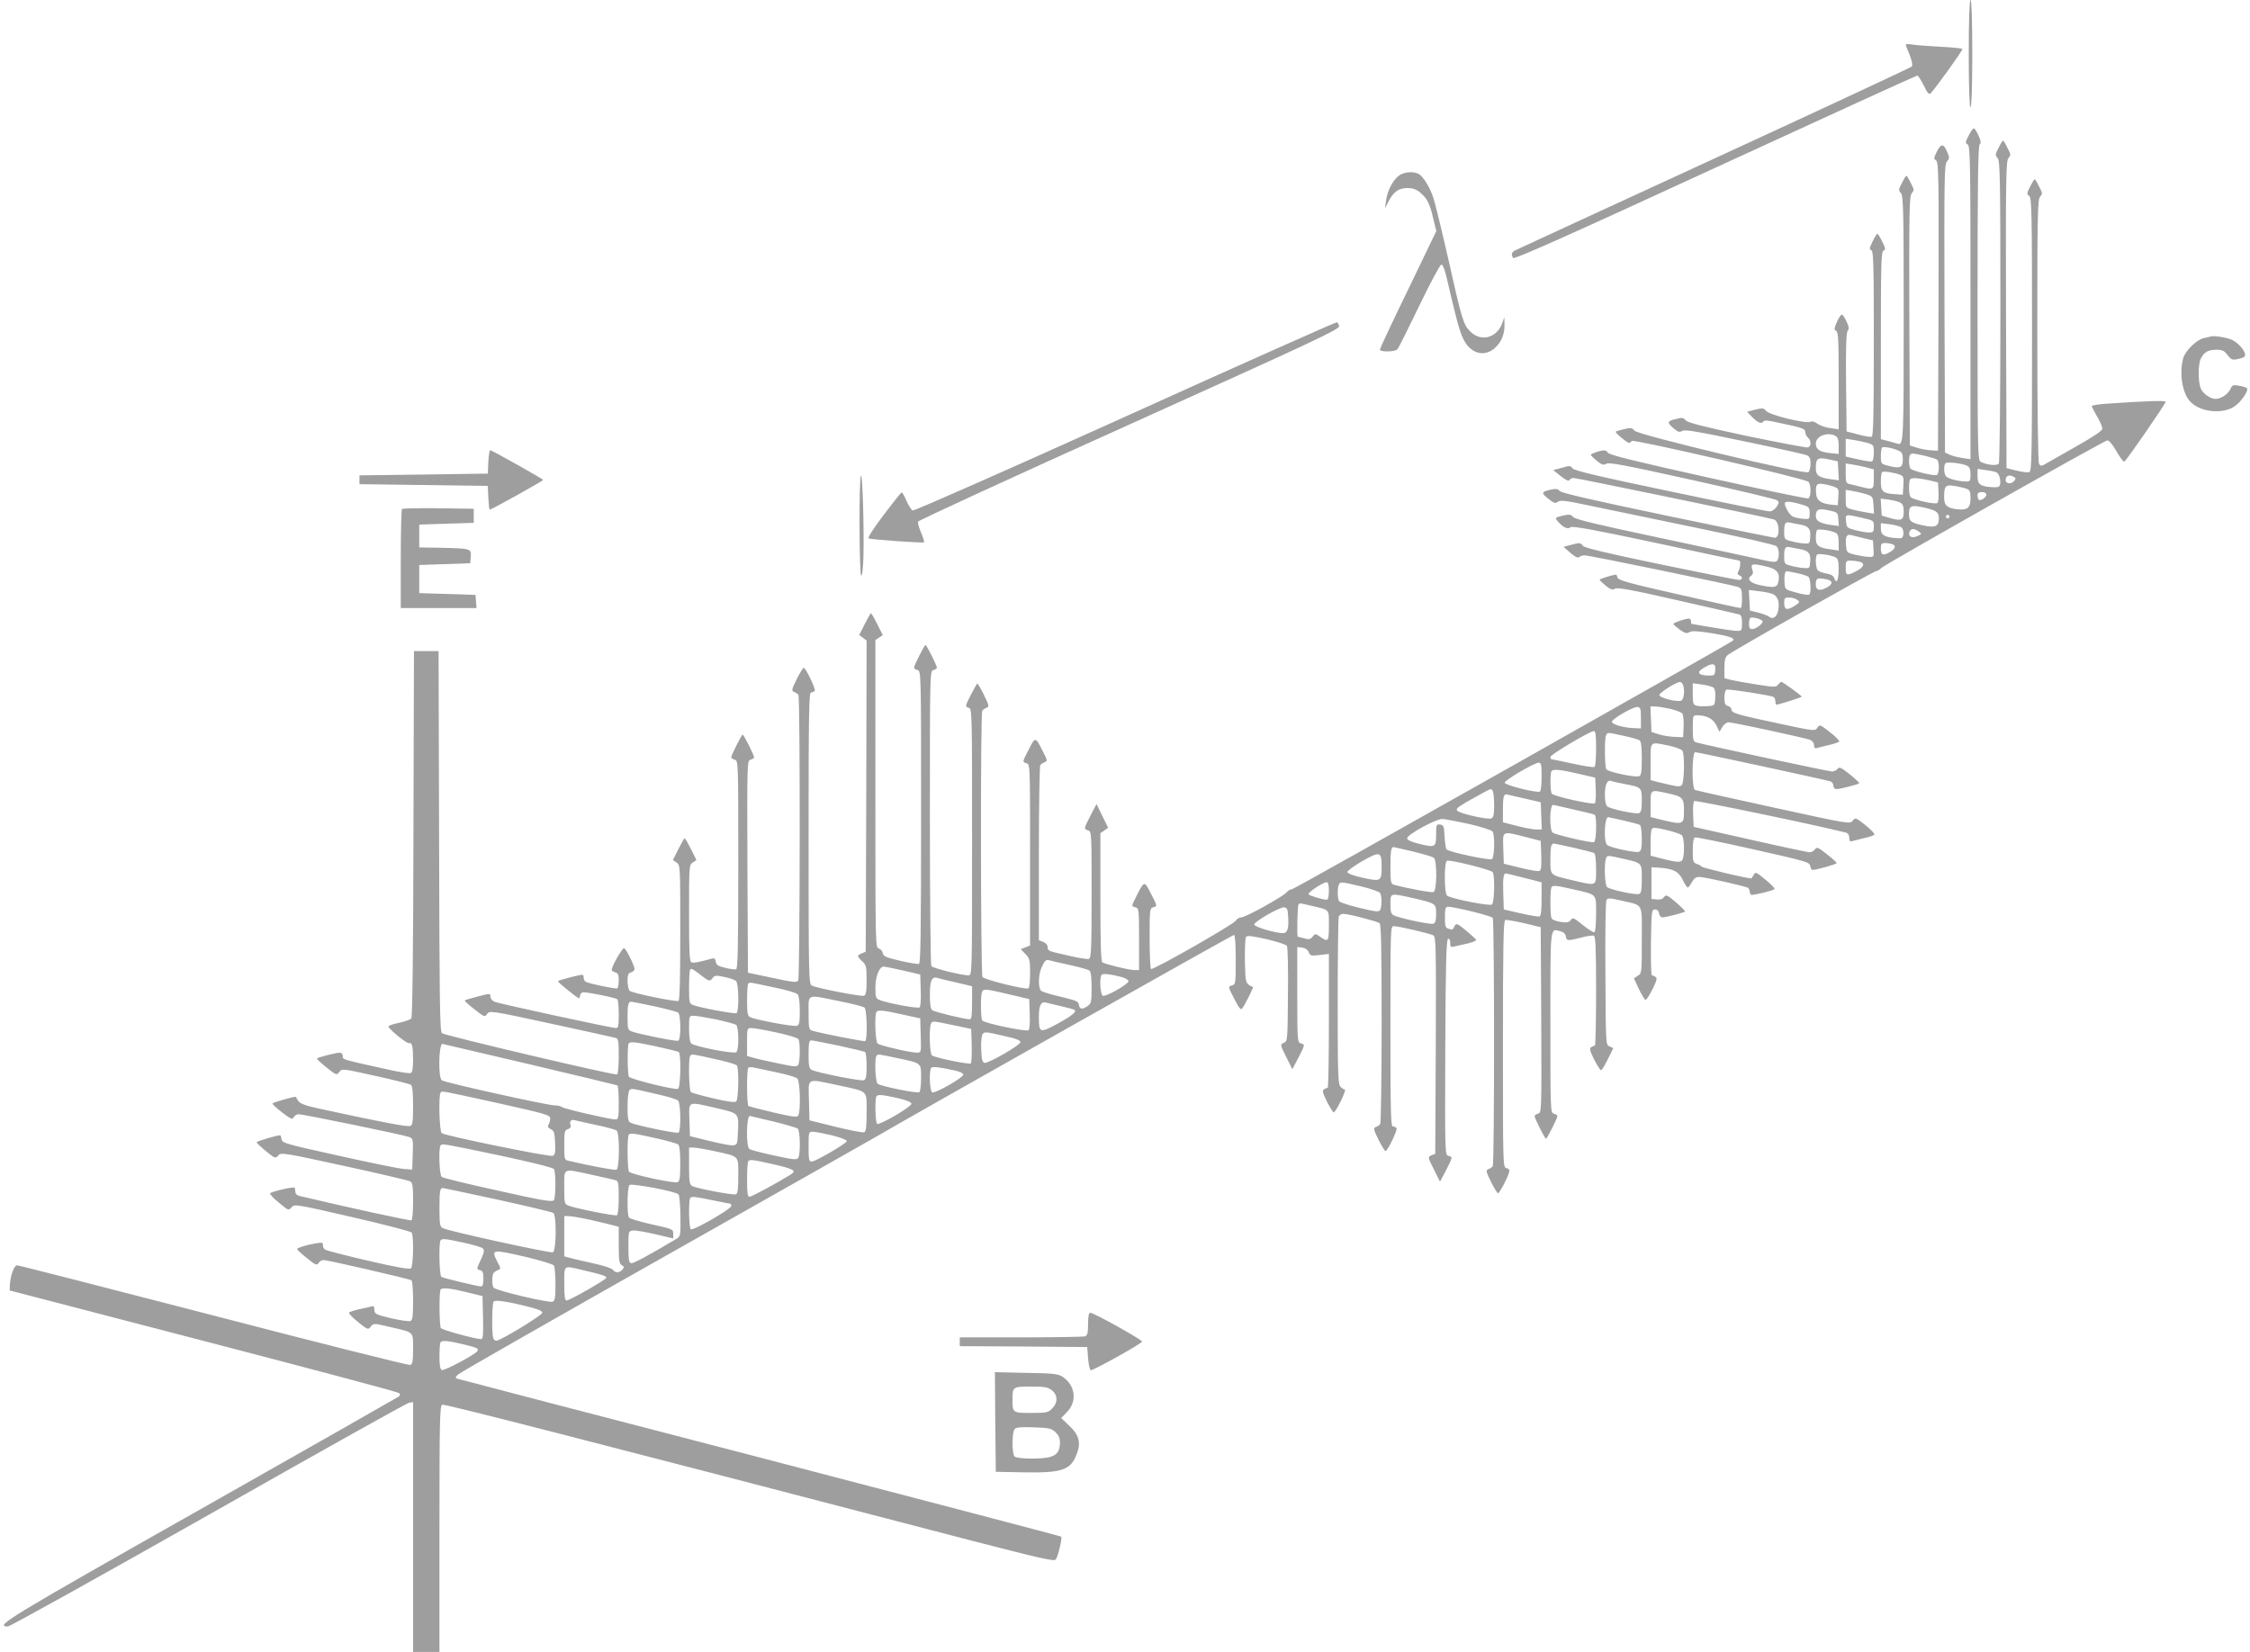 <?xml version="1.0" standalone="no"?>
<!DOCTYPE svg PUBLIC "-//W3C//DTD SVG 20010904//EN"
 "http://www.w3.org/TR/2001/REC-SVG-20010904/DTD/svg10.dtd">
<svg version="1.0" xmlns="http://www.w3.org/2000/svg"
 width="1280pt" height="940pt" viewBox="0 0 1280 940"
 preserveAspectRatio="xMidYMid meet">
<g transform="translate(0,940) scale(0.1,-0.1)"
fill="#9e9e9e" stroke="none">
<path d="M11200 9095 c0 -197 4 -305 10 -305 6 0 10 108 10 305 0 197 -4 305
-10 305 -6 0 -10 -108 -10 -305z"/>
<path d="M10845 9134 c31 -73 39 -104 30 -113 -6 -6 -510 -241 -1120 -522
-611 -281 -1120 -516 -1132 -522 -24 -11 -28 -23 -15 -45 6 -9 301 122 1149
513 628 289 1145 525 1150 525 5 0 21 -25 37 -56 20 -43 30 -54 39 -45 27 27
185 247 181 252 -2 4 -59 10 -126 13 -68 4 -141 9 -162 13 -35 5 -38 3 -31
-13z"/>
<path d="M11199 8628 c-19 -37 -19 -42 -5 -50 14 -8 16 -94 16 -900 l0 -891
-46 7 c-25 3 -58 12 -73 19 l-26 12 -3 819 c-2 747 -1 821 14 837 14 16 15 23
4 48 -22 55 -36 57 -60 11 -19 -38 -20 -43 -6 -53 15 -11 16 -95 14 -832 l-3
-820 -42 3 c-23 1 -59 8 -80 15 l-38 12 -3 709 c-2 634 0 711 14 727 14 16 14
21 -6 58 -11 23 -22 41 -25 41 -3 0 -14 -18 -25 -41 -20 -37 -20 -42 -6 -58
14 -16 16 -95 16 -712 0 -697 -1 -724 -34 -714 -6 2 -30 9 -53 15 l-43 11 0
533 c0 466 2 535 15 540 13 5 12 12 -7 51 -12 25 -25 45 -28 45 -3 0 -16 -20
-27 -44 -18 -37 -20 -45 -7 -50 12 -5 14 -82 14 -531 0 -411 -3 -527 -12 -530
-7 -3 -42 3 -78 13 l-65 17 -3 279 c-2 200 1 283 9 293 9 10 8 23 -6 53 -10
22 -22 40 -27 40 -5 0 -18 -19 -28 -42 -16 -37 -17 -44 -4 -51 12 -7 14 -54
14 -284 l0 -276 -47 7 c-27 3 -60 15 -74 25 -16 12 -31 16 -40 11 -23 -13
-231 38 -251 61 -15 18 -21 18 -63 8 l-46 -12 23 -24 c33 -36 59 -48 68 -33 6
10 25 9 86 -5 142 -30 154 -34 154 -54 0 -10 7 -24 15 -31 19 -16 20 -49 1
-56 -7 -3 -164 27 -347 65 -248 53 -338 76 -349 89 -13 16 -21 17 -58 7 -49
-11 -50 -20 -9 -54 24 -20 32 -22 47 -13 15 9 86 -3 352 -59 183 -38 343 -74
356 -79 17 -8 22 -18 22 -49 0 -21 -6 -43 -12 -48 -20 -15 -968 212 -989 236
-14 17 -21 18 -60 9 -24 -6 -46 -12 -47 -14 -7 -5 63 -63 75 -64 6 0 13 5 15
11 4 13 982 -213 1005 -232 17 -15 17 -88 0 -95 -8 -3 -264 51 -571 119 -418
93 -560 128 -569 141 -11 16 -18 16 -55 7 -23 -7 -42 -15 -42 -19 0 -4 16 -19
35 -35 29 -23 38 -25 53 -16 15 10 108 -8 487 -92 257 -57 475 -109 483 -115
14 -10 14 -14 -1 -38 -11 -15 -27 -26 -40 -26 -13 0 -267 51 -566 114 -412 86
-545 118 -555 131 -11 16 -17 16 -61 3 l-49 -13 44 -35 c28 -22 45 -30 48 -22
2 6 13 12 25 12 19 0 1101 -224 1139 -236 32 -10 36 -104 5 -104 -6 0 -282 56
-612 125 -426 89 -603 130 -612 141 -9 12 -20 14 -45 9 -60 -13 -63 -19 -21
-52 33 -27 41 -29 56 -18 14 10 44 7 175 -21 86 -18 359 -75 606 -126 247 -51
455 -98 462 -106 16 -15 18 -60 5 -81 -8 -12 -24 -11 -102 7 -52 12 -308 66
-569 122 -355 75 -479 105 -490 118 -13 15 -22 16 -55 9 -51 -12 -52 -13 -29
-38 29 -32 53 -42 69 -29 10 8 128 -13 484 -89 258 -56 472 -101 475 -101 10
0 7 -40 -4 -60 -7 -13 -6 -19 5 -24 21 -8 19 -26 -3 -26 -10 0 -211 40 -447
89 -304 63 -432 94 -440 105 -14 19 -18 19 -70 5 l-40 -11 39 -34 c27 -23 43
-31 50 -24 5 5 19 10 31 10 27 0 844 -169 873 -180 19 -8 22 -17 22 -65 0 -30
-3 -55 -7 -55 -5 -1 -163 34 -352 77 -279 63 -345 81 -349 96 -2 9 -6 17 -9
17 -16 0 -93 -24 -93 -29 0 -3 16 -18 35 -34 28 -22 38 -25 52 -17 14 9 95 -6
353 -65 184 -42 343 -78 353 -81 13 -4 17 -16 17 -50 0 -41 -2 -44 -27 -44
-16 0 -80 9 -143 20 -63 11 -116 20 -117 20 -2 0 -3 7 -3 15 0 8 -5 15 -11 15
-21 0 -89 -23 -89 -30 0 -4 16 -18 36 -33 30 -21 40 -23 55 -14 14 8 44 7 126
-6 99 -16 135 -28 122 -42 -17 -16 -2496 -1415 -2509 -1415 -9 0 -23 -8 -31
-18 -22 -25 -233 -142 -257 -142 -11 0 -26 -9 -33 -20 -16 -23 -469 -281 -481
-274 -4 3 -8 82 -8 176 0 161 1 170 20 175 25 7 25 6 -14 81 -36 71 -36 71
-80 -15 -31 -63 -31 -59 -6 -66 19 -5 20 -14 20 -181 l0 -176 -27 0 c-30 0
-163 33 -182 44 -8 5 -11 115 -11 371 l0 364 22 15 22 16 -33 67 -33 68 -34
-65 c-39 -77 -39 -77 -14 -85 20 -6 20 -15 20 -366 0 -306 -2 -360 -15 -365
-8 -3 -56 4 -107 16 -129 29 -128 29 -128 51 0 12 -10 23 -25 29 l-25 10 0
492 c0 271 4 498 8 504 4 6 15 13 25 17 16 6 16 11 -9 59 -44 87 -44 87 -80
16 -39 -75 -39 -74 -14 -81 20 -5 20 -14 20 -521 l0 -516 -27 -11 -26 -10 26
-27 c25 -26 27 -35 27 -109 0 -45 -4 -84 -9 -87 -15 -9 -252 49 -262 65 -10
17 -12 1499 -1 1515 4 6 15 13 25 17 15 6 14 12 -15 72 -18 36 -35 65 -38 65
-3 0 -20 -30 -38 -66 -32 -63 -32 -66 -12 -71 20 -5 20 -10 20 -764 0 -754 0
-759 -20 -759 -40 0 -205 41 -212 53 -4 7 -8 387 -8 845 0 826 0 834 20 839
11 3 20 9 20 14 0 12 -59 129 -65 129 -6 0 -65 -117 -65 -129 0 -5 9 -11 20
-14 20 -5 20 -14 20 -836 0 -656 -3 -833 -12 -836 -7 -2 -56 6 -108 18 -81 19
-95 26 -98 44 -2 11 -12 23 -23 26 -19 5 -19 22 -19 880 l0 875 21 14 21 14
-31 62 c-17 34 -33 62 -36 62 -3 0 -19 -28 -36 -62 l-31 -61 21 -16 21 -16 -2
-885 -3 -885 -22 -10 c-29 -12 -29 -16 2 -45 23 -21 25 -31 25 -107 0 -64 -3
-85 -15 -89 -15 -6 -269 43 -297 58 -17 8 -18 58 -18 838 0 716 2 830 14 830
8 0 17 4 21 10 6 10 -51 130 -63 130 -4 0 -22 -29 -40 -65 -29 -60 -30 -66
-15 -72 10 -4 21 -11 25 -17 11 -16 9 -1608 -1 -1625 -8 -13 -29 -11 -148 15
l-138 29 -3 603 c-2 597 -2 604 18 609 11 3 20 9 20 14 0 12 -59 129 -65 129
-6 0 -65 -117 -65 -129 0 -5 9 -11 20 -14 20 -5 20 -14 20 -596 0 -464 -3
-593 -12 -596 -7 -3 -35 1 -63 8 -40 9 -51 17 -53 35 -3 16 -9 21 -20 18 -67
-19 -106 -27 -118 -22 -12 4 -14 54 -14 279 0 269 0 275 21 289 l21 14 -31 62
c-17 34 -33 62 -36 62 -3 0 -19 -28 -36 -62 l-31 -62 21 -14 c21 -14 21 -18
21 -398 0 -254 -3 -385 -10 -389 -13 -8 -260 43 -278 57 -6 6 -12 31 -12 55 0
36 4 46 20 50 11 3 20 12 20 19 0 18 -46 111 -59 119 -9 5 -71 -102 -71 -124
0 -5 9 -11 20 -14 16 -4 20 -14 20 -45 0 -23 -4 -43 -8 -46 -9 -5 -163 27
-181 38 -6 4 -11 15 -11 26 0 17 -2 17 -71 0 -39 -10 -73 -20 -75 -23 -4 -4
110 -97 120 -97 3 0 6 6 6 14 0 8 6 16 14 19 13 5 180 -28 198 -39 4 -3 8 -41
8 -85 0 -64 -3 -79 -15 -79 -25 0 -668 139 -692 150 -13 5 -23 18 -23 29 0 19
-1 19 -71 1 -39 -10 -73 -20 -75 -23 -2 -2 22 -25 55 -50 57 -45 59 -46 72
-27 14 20 19 20 364 -55 193 -42 358 -78 368 -81 15 -5 17 -19 17 -104 0 -54
-4 -101 -9 -104 -12 -7 -980 221 -997 235 -12 9 -14 198 -16 1093 l-3 1081
-70 0 -70 0 -3 -1039 c-1 -679 -6 -1043 -12 -1051 -6 -7 -37 -18 -70 -25 -33
-7 -60 -16 -60 -21 0 -14 105 -99 117 -95 17 7 23 -18 23 -95 0 -51 -4 -71
-14 -75 -8 -3 -68 6 -133 21 -266 59 -253 55 -253 76 0 11 -7 19 -17 19 -21 0
-123 -26 -130 -33 -2 -3 22 -25 54 -51 57 -45 58 -45 73 -26 15 20 17 20 205
-22 105 -23 196 -46 203 -51 8 -7 12 -43 12 -119 0 -92 -3 -110 -16 -115 -16
-6 -156 20 -478 90 -145 31 -155 36 -172 75 -3 6 -134 -31 -134 -38 0 -4 25
-27 56 -51 50 -38 57 -41 65 -26 6 9 18 17 27 17 26 0 604 -119 630 -130 22
-9 23 -14 20 -97 l-3 -88 -45 3 c-25 1 -191 35 -370 75 -304 67 -325 73 -328
94 -2 13 -6 23 -8 23 -20 0 -134 -34 -134 -40 0 -7 71 -68 98 -84 8 -5 18 -1
26 10 13 17 33 14 372 -60 198 -43 367 -83 377 -88 14 -7 17 -24 17 -113 0
-57 -4 -106 -9 -109 -7 -4 -375 76 -638 139 -14 3 -23 13 -23 24 0 10 -2 20
-5 23 -7 6 -126 -21 -138 -32 -4 -4 18 -28 49 -53 55 -46 56 -46 72 -27 17 19
21 19 347 -56 182 -42 333 -81 337 -88 13 -20 9 -193 -4 -203 -9 -7 -85 6
-243 43 -126 29 -237 58 -245 63 -8 5 -14 17 -13 26 1 14 -5 16 -35 11 -56 -9
-112 -26 -112 -34 1 -4 26 -27 56 -51 49 -40 57 -43 66 -28 5 9 18 17 29 17
24 0 486 -107 500 -115 5 -4 9 -56 9 -116 0 -92 -3 -111 -16 -116 -9 -3 -59 4
-110 16 -88 21 -94 25 -94 48 0 16 -4 23 -13 20 -7 -2 -38 -10 -70 -16 -31 -7
-59 -16 -62 -20 -2 -5 21 -29 52 -54 55 -44 57 -45 72 -26 16 20 17 20 106 -1
143 -33 135 -25 135 -125 0 -69 -3 -87 -16 -92 -9 -3 -512 123 -1118 281 -606
157 -1109 286 -1119 286 -17 0 -38 -58 -41 -114 l-1 -29 1103 -287 c607 -158
1107 -291 1113 -297 7 -7 6 -13 -3 -20 -7 -5 -516 -295 -1131 -643 -1103 -624
-1170 -665 -1092 -665 11 0 524 285 1140 634 615 349 1129 637 1142 639 l23 4
0 -711 0 -711 75 0 75 0 0 700 c0 628 2 701 16 707 13 5 781 -192 3009 -773
387 -100 472 -120 481 -108 13 16 38 123 31 130 -3 3 -774 205 -1713 450 -940
244 -1715 446 -1723 449 -12 5 -11 9 5 24 10 10 539 312 1174 671 635 359
1180 667 1210 685 178 105 2021 1145 2030 1145 6 0 10 -51 10 -141 0 -132 -1
-141 -20 -146 -25 -7 -25 -6 14 -81 25 -49 35 -61 43 -50 14 17 65 120 61 121
-43 21 -43 20 -46 148 -1 68 2 130 6 137 7 10 31 7 117 -12 59 -14 112 -31
116 -38 5 -7 8 -132 6 -278 -2 -261 -2 -265 -24 -274 -21 -10 -21 -10 14 -80
l35 -70 34 64 c39 78 39 76 14 83 -19 5 -20 14 -20 277 l0 271 28 -3 c17 -2
31 -12 37 -26 9 -21 14 -22 63 -16 l52 6 0 -381 c0 -209 -3 -381 -7 -381 -5 0
-14 -4 -21 -9 -11 -6 -7 -21 17 -70 17 -33 35 -61 39 -61 4 0 22 29 40 65 17
36 28 65 23 65 -5 0 -17 7 -25 16 -14 14 -16 71 -16 484 0 258 3 475 6 484 3
9 15 16 25 16 30 0 192 -42 207 -53 9 -7 12 -133 12 -571 0 -308 -4 -566 -8
-572 -4 -6 -15 -13 -25 -17 -15 -6 -14 -12 15 -72 18 -36 36 -65 40 -65 12 0
69 120 63 130 -4 6 -13 10 -21 10 -12 0 -14 80 -14 570 0 556 0 570 19 570 27
0 202 -41 224 -52 16 -8 17 -46 15 -626 l-3 -617 -22 -9 c-21 -10 -21 -10 14
-80 l35 -70 34 64 c39 78 39 76 14 83 -20 5 -20 12 -18 618 2 479 6 613 16
617 7 2 12 -6 12 -23 0 -23 3 -26 23 -21 12 3 46 11 75 17 29 7 51 16 50 21
-2 4 -28 28 -58 53 -48 40 -55 43 -64 27 -13 -25 -13 -24 -35 -17 -18 5 -21
14 -21 66 0 51 3 59 19 59 38 0 246 -52 253 -63 10 -15 10 -1399 0 -1413 -4
-6 -15 -13 -25 -17 -15 -6 -14 -12 15 -72 18 -36 36 -65 40 -65 8 0 51 80 62
116 5 16 2 23 -14 27 -20 5 -20 10 -20 706 0 552 3 703 13 706 6 2 55 -6 107
-18 l95 -23 3 -528 c2 -521 2 -528 -18 -533 -11 -3 -20 -9 -20 -14 0 -12 59
-129 65 -129 6 0 65 117 65 129 0 5 -9 11 -20 14 -20 5 -20 14 -20 520 0 561
-3 534 57 518 18 -5 29 -15 31 -29 4 -26 10 -27 87 -7 32 9 65 13 72 11 10 -4
13 -69 13 -316 0 -170 -3 -310 -7 -310 -5 0 -14 -4 -21 -9 -11 -6 -7 -21 17
-70 17 -33 35 -61 39 -61 4 0 22 28 39 63 l31 63 -22 10 c-21 9 -21 11 -23
414 -2 223 1 411 6 419 7 12 20 11 82 -3 132 -31 119 -7 119 -225 0 -184 0
-189 -22 -203 l-23 -15 29 -62 c16 -33 33 -61 38 -61 4 0 22 28 39 61 24 49
28 64 17 70 -7 5 -16 9 -21 9 -4 0 -6 84 -5 188 3 179 4 187 23 187 13 0 21
-8 23 -22 2 -14 10 -23 20 -23 19 0 122 27 128 33 3 2 -21 26 -51 52 -51 43
-57 46 -69 30 -8 -11 -22 -16 -41 -13 l-30 3 0 90 0 90 38 -2 c84 -5 116 -21
139 -68 12 -25 25 -45 30 -45 4 0 14 14 23 30 12 22 22 30 43 30 31 -1 270
-54 278 -63 3 -3 7 -12 8 -21 1 -9 5 -17 9 -18 16 -2 128 25 132 33 3 4 -20
28 -52 54 -51 42 -57 45 -66 28 -6 -10 -11 -19 -13 -21 -4 -6 -279 59 -284 67
-3 5 -15 11 -27 15 -21 7 -23 14 -23 77 0 47 4 71 13 74 6 2 156 -28 332 -68
299 -67 320 -73 323 -94 2 -13 8 -23 13 -23 22 0 139 33 138 39 0 3 -25 26
-56 50 -50 40 -57 43 -68 28 -7 -10 -21 -17 -31 -17 -10 1 -163 33 -339 73
l-320 72 -3 69 c-2 38 1 73 6 78 6 6 668 -131 860 -179 15 -3 22 -13 22 -30 0
-18 4 -23 18 -19 9 3 40 10 67 17 28 6 54 15 58 19 5 4 -18 28 -50 54 -57 45
-58 45 -73 26 -15 -20 -21 -19 -450 75 -239 52 -441 97 -447 100 -20 7 -18
215 1 215 14 0 735 -156 769 -166 9 -3 17 -14 17 -25 0 -11 7 -19 18 -19 20 0
122 26 129 33 2 3 -22 25 -54 51 -49 39 -60 44 -69 31 -6 -8 -21 -15 -32 -15
-19 0 -732 153 -774 166 -15 4 -18 18 -18 80 0 70 1 74 23 74 55 0 93 -20 111
-57 l18 -37 16 27 c9 15 25 27 35 27 26 0 437 -89 465 -100 13 -6 22 -18 22
-30 0 -16 5 -20 18 -16 9 3 40 10 67 17 28 6 54 15 58 19 4 3 -19 28 -52 53
-57 45 -59 46 -72 26 -14 -20 -15 -20 -229 26 -236 50 -260 58 -260 79 0 7 -9
16 -20 19 -16 4 -20 14 -20 46 0 26 5 44 13 47 12 4 233 -30 265 -41 6 -2 12
-14 12 -25 0 -11 3 -20 6 -20 11 0 144 42 144 46 0 5 -108 84 -116 84 -4 0
-12 -7 -19 -16 -11 -15 -20 -15 -121 1 -60 9 -126 21 -146 26 l-38 10 0 58 c0
43 5 62 18 73 24 22 831 478 845 478 6 0 20 8 31 19 29 25 1265 723 1284 725
10 1 30 -23 52 -61 19 -34 39 -61 45 -60 10 4 234 327 235 341 0 8 -118 4
-332 -11 -49 -3 -88 -9 -88 -14 0 -4 14 -31 30 -59 17 -28 30 -59 30 -69 0
-12 -47 -44 -157 -106 -87 -49 -166 -94 -176 -100 -13 -7 -20 -6 -27 5 -6 9
-10 304 -10 759 0 662 2 746 16 762 14 16 14 21 -6 58 -11 23 -22 41 -25 41
-3 0 -14 -19 -26 -42 -19 -38 -20 -43 -5 -53 14 -11 16 -86 16 -789 0 -681 -2
-777 -15 -782 -8 -4 -41 0 -73 8 l-57 14 -3 874 c-2 783 0 875 14 891 14 16
14 21 -6 58 -11 23 -22 41 -25 41 -3 0 -14 -18 -25 -41 -20 -37 -20 -42 -6
-58 14 -16 16 -110 16 -872 0 -470 -4 -860 -9 -867 -9 -14 -68 -8 -103 10 -17
8 -18 61 -18 901 0 667 3 896 12 905 9 9 7 21 -7 52 -10 22 -22 40 -26 40 -5
0 -18 -19 -30 -42z m-758 -1708 c14 -8 19 -21 19 -57 l0 -46 -50 5 c-57 6 -80
21 -80 54 0 42 65 68 111 44z m182 -40 c36 -11 37 -13 37 -55 0 -24 -4 -46 -9
-50 -6 -3 -42 2 -80 11 l-71 16 0 50 0 51 43 -6 c23 -4 59 -11 80 -17z m177
-44 c21 -9 25 -18 25 -51 0 -47 -16 -53 -84 -35 -40 10 -41 12 -41 54 0 23 3
45 6 49 8 8 61 -2 94 -17z m152 -30 c31 -8 61 -17 67 -21 15 -9 14 -82 -1 -88
-19 -6 -142 24 -150 37 -10 14 -10 70 -1 79 9 9 19 8 85 -7z m-494 -85 l3 -54
-46 6 c-70 10 -85 22 -85 65 0 54 11 62 73 48 l52 -11 3 -54z m734 28 c13 -7
18 -21 18 -49 0 -37 -2 -40 -27 -40 -45 1 -105 17 -114 32 -11 16 -12 62 -1
72 9 10 99 -1 124 -15z m-569 -10 l37 -10 0 -54 c0 -61 -3 -63 -70 -46 -19 5
-47 12 -62 15 -26 6 -28 9 -28 62 l0 57 43 -7 c23 -4 59 -11 80 -17z m733 -26
c16 -6 28 -43 22 -70 -3 -15 -12 -17 -47 -15 -66 4 -81 16 -81 63 l0 41 46 -7
c26 -3 53 -9 60 -12z m-548 -14 c21 -8 23 -14 20 -61 l-3 -53 -44 3 c-69 4
-81 15 -81 71 0 26 3 51 7 54 7 8 64 -1 101 -14z m651 -35 c-17 -21 -49 -18
-49 5 0 23 19 32 43 19 15 -7 16 -12 6 -24z m-484 3 l50 -12 3 -54 c2 -30 -1
-58 -6 -63 -11 -11 -144 19 -154 35 -10 15 -10 91 -1 100 9 10 49 7 108 -6z
m-538 -38 c22 -8 24 -14 21 -56 l-3 -48 -35 3 c-59 6 -85 23 -88 61 -5 54 3
64 44 56 20 -3 47 -10 61 -16z m750 -10 c19 -7 23 -16 23 -53 0 -56 -16 -70
-75 -64 -59 7 -75 22 -75 68 0 65 7 73 58 65 25 -4 56 -11 69 -16z m-570 -31
c36 -12 38 -15 41 -62 l3 -49 -43 7 c-24 4 -60 11 -80 17 -38 10 -38 10 -38
61 l0 51 39 -7 c22 -3 57 -12 78 -18z m683 -3 c0 -16 -34 -38 -44 -28 -3 3 -6
15 -6 25 0 13 7 18 25 18 15 0 25 -6 25 -15z m-490 -45 c15 -8 20 -21 20 -51
0 -49 -13 -55 -77 -37 l-48 14 -3 48 -3 49 46 -6 c25 -4 55 -11 65 -17z m-550
-14 c31 -10 35 -15 35 -46 0 -35 0 -35 -39 -32 -22 2 -48 8 -58 13 -21 12 -51
66 -43 79 6 10 47 4 105 -14z m698 -17 c60 -15 72 -25 72 -59 0 -45 -21 -55
-88 -40 -71 15 -82 24 -82 65 0 50 13 54 98 34z m-500 -63 l3 -39 -46 6 c-61
9 -85 23 -85 50 0 39 16 46 73 33 51 -11 52 -12 55 -50z m133 8 c69 -16 69
-16 69 -50 0 -30 -3 -34 -27 -34 -16 0 -50 6 -78 13 -48 13 -50 15 -53 50 -4
43 -5 42 89 21z m499 6 c0 -5 -4 -10 -10 -10 -5 0 -10 5 -10 10 0 6 5 10 10
10 6 0 10 -4 10 -10z m-848 -45 c48 -9 60 -25 56 -72 -3 -37 -4 -38 -38 -35
-19 1 -52 7 -72 13 -36 9 -38 12 -38 53 0 49 6 59 35 52 11 -2 37 -8 57 -11z
m575 -16 c8 -7 13 -24 11 -38 -3 -24 -7 -26 -41 -23 -67 5 -87 18 -87 53 l0
32 51 -6 c28 -4 58 -12 66 -18z m-374 -31 c12 -6 17 -21 17 -55 l0 -46 -45 7
c-70 9 -85 21 -85 65 0 21 3 41 7 45 9 8 80 -2 106 -16z m472 8 c19 -14 19
-15 -8 -27 -31 -14 -54 -1 -44 25 8 20 27 20 52 2z m-310 -39 l50 -12 3 -47
c3 -47 2 -48 -25 -47 -15 0 -50 6 -78 12 -48 12 -50 13 -53 51 -5 53 3 68 30
61 13 -3 46 -11 73 -18z m159 -33 c25 -9 19 -27 -15 -47 -37 -21 -49 -15 -49
24 0 24 4 29 24 29 13 0 31 -3 40 -6z m-522 -29 c48 -9 60 -25 56 -72 -3 -37
-4 -38 -38 -35 -19 1 -52 7 -72 13 -36 9 -38 12 -38 53 0 49 6 59 35 52 11 -2
37 -8 57 -11z m201 -47 c13 -7 17 -22 17 -68 0 -60 -13 -87 -25 -50 -4 13 -19
22 -43 26 -20 4 -43 11 -49 17 -14 10 -18 79 -6 91 9 8 80 -2 106 -16z m135
-24 c34 -9 27 -31 -18 -54 -54 -28 -60 -26 -60 20 0 37 2 40 28 40 15 0 37 -3
50 -6z m-528 -28 c61 -14 79 -39 66 -90 -7 -30 -25 -32 -106 -15 -54 11 -74
34 -48 53 10 7 13 18 8 31 -14 38 -4 41 80 21z m172 -37 c29 -6 59 -16 66 -21
13 -12 17 -94 4 -102 -5 -3 -38 2 -73 12 -64 17 -64 17 -67 56 -3 37 2 66 12
66 3 0 29 -5 58 -11z m167 -35 c40 -8 40 -29 0 -49 -38 -20 -59 -13 -59 18 0
37 7 41 59 31z m-305 -84 c29 -11 41 -45 32 -94 -7 -37 -31 -53 -52 -35 -7 6
-35 16 -61 23 l-48 12 -3 59 -3 58 55 -7 c30 -3 66 -10 80 -16z m140 -33 c17
-13 16 -15 -17 -36 -43 -26 -57 -21 -57 20 0 25 4 29 28 29 16 0 36 -6 46 -13z
m-199 -119 c12 -11 -32 -47 -57 -48 -13 0 -18 8 -18 28 0 16 3 32 6 35 8 8 55
-2 69 -15z m-267 -280 c-3 -31 -5 -33 -41 -32 -57 2 -67 18 -26 43 51 31 71
28 67 -11z m-184 -84 c12 -31 6 -84 -10 -91 -24 -9 -124 16 -124 32 0 13 94
73 116 74 7 1 15 -6 18 -15z m174 -17 c8 -6 12 -27 10 -56 -3 -46 -3 -46 -42
-49 -22 -2 -50 -1 -63 2 -21 6 -23 12 -23 67 l0 61 53 -7 c28 -4 58 -12 65
-18z m-413 -172 l0 -60 -41 2 c-58 2 -124 21 -124 36 0 16 120 86 145 84 18
-2 20 -9 20 -62z m169 51 c32 -8 63 -20 67 -27 5 -8 8 -41 7 -74 l-3 -60 -50
2 c-28 1 -68 8 -90 15 l-40 13 -3 73 -3 72 28 0 c15 0 54 -7 87 -14z m-424
-225 c0 -55 -4 -102 -9 -105 -5 -4 -61 5 -125 19 -64 14 -118 25 -121 25 -3 0
-5 6 -5 13 0 13 225 147 248 147 9 0 12 -26 12 -99z m157 72 c43 -9 84 -21 91
-26 8 -6 12 -40 12 -104 0 -76 -3 -95 -16 -100 -22 -8 -176 24 -186 40 -9 14
-11 168 -2 191 8 20 6 20 101 -1z m262 -57 c35 -8 67 -20 72 -28 14 -22 11
-184 -4 -196 -13 -11 -24 -9 -139 19 l-38 10 0 104 c0 121 -7 115 109 91z
m-729 -175 c0 -44 -4 -82 -9 -85 -15 -10 -201 36 -201 50 0 15 167 113 193
114 15 0 17 -10 17 -79z m210 16 l95 -22 3 -69 c2 -38 -1 -73 -5 -77 -10 -10
-236 40 -245 55 -10 14 -10 120 -1 129 11 12 55 7 153 -16z m261 -58 c98 -18
99 -20 99 -95 0 -50 -4 -66 -16 -71 -19 -7 -163 23 -181 39 -8 6 -13 33 -13
67 0 57 14 86 36 77 7 -3 41 -10 75 -17z m-747 -45 c3 -9 6 -45 6 -80 0 -50
-4 -66 -16 -71 -20 -8 -175 26 -193 43 -11 10 -1 19 55 52 86 49 127 71 135
72 4 0 10 -7 13 -16z m993 -8 c85 -18 93 -27 93 -96 0 -86 -1 -86 -152 -49
l-38 10 0 68 c0 91 -3 89 97 67z m-817 -29 l95 -22 3 -78 3 -77 -28 0 c-27 0
-80 11 -155 31 l-38 10 0 73 c0 67 4 87 19 86 3 -1 49 -11 101 -23z m281 -63
c62 -14 116 -27 121 -30 13 -9 10 -152 -4 -156 -16 -6 -219 42 -235 54 -20 16
-17 158 2 158 1 0 53 -11 116 -26z m285 -63 c45 -10 87 -21 93 -25 6 -4 11
-36 11 -77 0 -54 -3 -71 -16 -76 -19 -7 -163 23 -181 39 -21 17 -16 159 6 158
3 0 43 -9 87 -19z m-877 -20 c68 -16 127 -35 132 -42 14 -22 11 -145 -3 -157
-13 -10 -243 39 -259 55 -4 4 -9 37 -11 73 -3 59 -5 65 -25 68 -21 3 -23 0
-23 -50 0 -80 -4 -82 -91 -61 -51 12 -74 23 -74 33 0 21 163 110 200 110 17
-1 86 -14 154 -29z m1130 -36 c36 -9 71 -21 78 -27 17 -14 18 -132 0 -146 -13
-11 -44 -6 -139 19 l-38 10 0 73 c0 40 3 76 7 79 9 10 19 9 92 -8z m-809 -38
l85 -22 3 -83 c2 -63 0 -84 -11 -88 -8 -3 -56 5 -108 18 l-94 23 -3 88 c-3
102 -10 99 128 64z m273 -61 c58 -13 110 -27 116 -30 7 -4 11 -41 11 -92 0
-99 7 -96 -134 -63 -131 31 -126 26 -126 118 0 73 4 91 20 91 4 0 55 -11 113
-24z m-916 -21 c58 -14 112 -30 120 -36 19 -17 18 -188 -2 -195 -11 -5 -154
22 -227 42 -16 5 -18 19 -18 103 0 86 4 111 17 111 2 0 51 -11 110 -25z m-177
-84 c0 -87 -3 -88 -107 -66 -56 13 -88 25 -88 33 0 7 38 35 85 62 100 57 110
55 110 -29z m1367 44 c117 -26 113 -23 113 -115 0 -65 -3 -82 -16 -87 -19 -7
-163 24 -181 39 -14 11 -18 132 -7 162 7 20 7 20 91 1z m-735 -78 c13 -21 9
-173 -4 -184 -13 -10 -228 32 -255 50 -18 11 -18 194 -1 199 19 7 251 -51 260
-65z m142 -23 c33 -8 78 -20 99 -25 l37 -10 0 -95 c0 -67 -4 -96 -12 -99 -7
-2 -56 6 -108 18 l-95 22 -3 89 c-3 87 1 116 14 116 3 0 34 -7 68 -16z m-1074
-84 c0 -28 -5 -50 -11 -50 -22 0 -100 23 -105 31 -6 10 83 69 103 69 9 0 13
-16 13 -50z m184 26 c54 -13 102 -30 107 -37 11 -18 11 -80 0 -98 -7 -11 -27
-9 -117 13 -59 14 -111 31 -116 38 -9 15 -11 70 -2 92 8 20 9 20 128 -8z
m1208 -17 c136 -31 128 -23 128 -139 0 -54 -4 -101 -9 -104 -5 -4 -35 15 -66
40 -52 42 -57 45 -69 29 -10 -14 -21 -16 -58 -11 -27 4 -49 13 -52 22 -8 21
-8 169 1 177 10 10 24 9 125 -14z m-915 -49 c133 -31 133 -31 133 -90 0 -36
-4 -52 -15 -56 -16 -7 -197 32 -227 48 -14 7 -18 21 -18 63 0 65 -3 64 127 35z
m-573 -45 c102 -24 96 -16 96 -111 0 -91 -4 -97 -49 -65 -27 19 -28 20 -44 1
-13 -16 -21 -17 -49 -9 -18 5 -34 9 -35 9 -6 0 -2 177 4 183 8 9 1 10 77 -8z
m-136 -59 c5 -70 -4 -96 -31 -96 -43 1 -162 36 -162 49 0 17 145 100 170 98
17 -2 21 -10 23 -51z m-1243 -277 c55 -12 106 -26 113 -32 8 -6 12 -39 12 -98
0 -79 -2 -89 -22 -103 -31 -22 -46 -20 -50 6 -3 20 -16 25 -102 46 -55 12
-106 28 -113 34 -17 14 -17 87 1 129 18 43 26 50 45 45 9 -3 61 -15 116 -27z
m-945 -32 l95 -22 3 -89 c2 -49 -1 -93 -6 -98 -9 -9 -185 24 -229 42 -20 8
-23 17 -23 68 0 66 22 122 48 122 9 -1 60 -11 112 -23z m-1149 -29 c43 -33 48
-34 64 -12 10 14 19 15 65 5 30 -6 60 -16 67 -23 16 -13 18 -173 3 -183 -10
-6 -205 30 -247 46 -22 8 -23 14 -23 102 0 52 3 97 6 100 8 8 17 3 65 -35z
m2392 -8 c20 -6 37 -17 37 -23 0 -17 -128 -90 -146 -83 -15 6 -21 106 -6 120
8 8 55 2 115 -14z m-945 -30 l92 -22 0 -94 c0 -70 -3 -94 -13 -94 -29 0 -202
42 -214 52 -9 7 -13 37 -13 87 0 79 11 105 40 97 8 -3 57 -15 108 -26z m-1023
-31 c63 -13 115 -29 123 -37 7 -10 12 -46 12 -94 0 -64 -3 -80 -16 -85 -18 -7
-236 34 -266 49 -15 7 -18 23 -18 97 0 48 3 91 7 95 4 4 17 5 28 2 11 -2 70
-14 130 -27z m1325 -37 l115 -27 3 -84 c2 -46 -1 -88 -6 -93 -11 -11 -254 40
-264 55 -9 14 -10 139 -2 161 8 21 19 20 154 -12z m-965 -39 c72 -14 136 -31
143 -36 14 -11 18 -182 4 -191 -7 -4 -257 45 -304 60 -16 5 -18 19 -18 100 0
112 -15 106 175 67z m-1053 -29 c68 -15 129 -31 136 -36 16 -14 17 -155 0
-160 -13 -5 -226 38 -265 53 -21 8 -23 15 -23 82 0 71 4 87 22 87 4 0 63 -12
130 -26z m2312 1 c37 -8 73 -18 78 -21 16 -10 -12 -33 -99 -81 -99 -53 -103
-51 -103 43 0 62 12 87 40 79 8 -2 46 -11 84 -20z m-899 -48 l100 -22 3 -98
c3 -96 2 -97 -21 -97 -37 0 -210 40 -224 52 -14 11 -19 169 -6 181 11 11 42 8
148 -16z m-1060 -28 c55 -12 106 -26 113 -31 15 -13 17 -139 1 -155 -12 -12
-234 31 -256 49 -8 7 -13 37 -13 84 0 74 0 74 27 74 15 0 72 -10 128 -21z
m1370 -37 l80 -17 3 -94 c1 -52 -1 -98 -5 -102 -8 -8 -198 31 -221 45 -13 8
-18 150 -6 180 7 18 6 18 149 -12z m-1028 -37 c65 -14 121 -31 125 -38 11 -17
10 -129 -1 -146 -8 -13 -24 -11 -114 8 -58 12 -121 26 -141 32 l-36 10 0 79
c0 79 0 80 25 80 14 0 78 -11 142 -25z m1313 -24 c51 -11 75 -21 75 -31 0 -17
-182 -122 -204 -118 -13 3 -17 19 -19 77 -2 44 2 78 8 87 12 14 16 14 140 -15z
m-959 -51 c78 -17 145 -33 150 -36 5 -3 9 -39 9 -80 0 -58 -3 -76 -16 -81 -16
-6 -266 43 -296 59 -15 7 -18 23 -18 88 0 64 3 80 15 80 8 0 78 -14 156 -30z
m-1035 -5 c64 -14 120 -28 125 -31 15 -9 11 -204 -4 -210 -19 -7 -270 55 -279
69 -9 15 -10 181 -1 190 11 11 38 8 159 -18z m-724 -101 c271 -64 496 -118
500 -120 5 -3 8 -48 8 -100 0 -85 -2 -94 -19 -94 -31 0 -295 61 -305 71 -6 5
-24 9 -40 9 -41 0 -628 130 -643 143 -21 16 -17 207 4 207 1 0 224 -52 495
-116z m1054 30 c65 -14 122 -30 126 -37 13 -21 9 -193 -4 -205 -9 -6 -50 -1
-130 18 -64 15 -121 31 -127 35 -12 7 -16 197 -4 208 9 10 9 10 139 -19z
m1034 6 c146 -31 140 -26 140 -114 0 -41 -5 -78 -10 -81 -12 -8 -220 34 -237
48 -14 10 -19 148 -6 160 9 9 7 10 113 -13z m-687 -81 c60 -12 115 -28 123
-36 16 -16 20 -188 5 -211 -6 -11 -34 -7 -142 18 -73 17 -137 34 -141 36 -10
6 -11 208 -1 218 4 4 17 5 28 2 11 -2 69 -14 128 -27z m1017 10 c30 -6 50 -16
50 -24 0 -17 -159 -108 -177 -101 -14 6 -19 127 -5 140 7 8 46 4 132 -15z
m-664 -84 c178 -39 164 -25 164 -154 0 -83 -3 -110 -14 -114 -7 -3 -80 11
-162 31 l-149 37 -3 113 c-3 133 -18 125 164 87z m-1012 -55 c50 -11 96 -26
103 -32 16 -13 18 -173 3 -183 -11 -7 -244 42 -272 56 -15 8 -18 24 -18 92 0
46 5 88 11 94 11 11 11 11 173 -27z m-926 -46 c279 -62 302 -69 302 -88 0 -12
-4 -27 -9 -35 -7 -11 -4 -18 12 -26 19 -9 22 -20 25 -78 2 -56 0 -68 -14 -74
-20 -7 -613 114 -631 129 -14 11 -19 219 -6 231 9 10 -7 13 321 -59z m2277 28
c54 -13 80 -23 80 -33 0 -17 -181 -123 -195 -114 -11 7 -14 148 -3 158 10 10
30 8 118 -11z m-1027 -58 c128 -30 125 -26 120 -139 -3 -66 -4 -70 -28 -72
-14 -2 -74 10 -135 25 l-110 27 -3 93 c-3 110 -14 105 156 66z m319 -75 c70
-17 134 -36 141 -41 14 -12 17 -145 3 -167 -8 -12 -29 -10 -138 14 -70 15
-134 32 -140 37 -20 16 -17 188 3 188 1 0 60 -14 131 -31z m-1007 -20 c58 -12
111 -27 118 -32 18 -14 17 -216 -1 -223 -11 -4 -145 21 -274 51 -22 5 -23 10
-23 90 0 76 2 84 21 90 13 4 18 12 15 22 -8 21 3 35 22 29 10 -2 64 -15 122
-27z m1346 -60 c50 -13 83 -26 81 -33 -5 -15 -178 -115 -199 -116 -16 0 -18
11 -18 85 0 84 0 85 25 85 14 0 64 -10 111 -21z m-1008 -15 c64 -14 123 -31
130 -36 8 -7 12 -42 12 -110 0 -81 -3 -100 -16 -105 -22 -8 -266 45 -276 60
-9 15 -11 201 -1 210 10 11 26 9 151 -19z m-889 -98 c182 -39 307 -70 312 -78
12 -17 11 -159 0 -177 -8 -12 -59 -4 -318 54 -169 37 -314 72 -320 78 -14 10
-19 168 -6 180 10 10 6 11 332 -57z m1224 24 c146 -32 137 -23 137 -140 0 -78
-3 -102 -14 -106 -16 -6 -221 33 -248 47 -15 8 -18 25 -18 114 l0 105 25 0
c14 0 67 -9 118 -20z m332 -74 c122 -28 138 -37 104 -59 -77 -48 -223 -127
-235 -127 -11 0 -14 20 -14 98 0 54 3 102 7 105 10 10 22 9 138 -17z m-1027
-61 c64 -14 125 -28 135 -31 15 -5 17 -19 17 -99 0 -52 -4 -97 -10 -100 -11
-6 -238 39 -277 55 -22 9 -23 15 -23 105 0 112 -13 107 158 70z m492 -111 c5
-5 10 -61 11 -124 1 -113 1 -115 -24 -130 -156 -93 -243 -140 -256 -138 -13 3
-16 19 -16 93 0 89 0 90 26 93 14 2 71 -8 127 -21 l102 -24 0 27 c0 25 -3 27
-122 53 -67 15 -125 32 -130 39 -12 19 -10 172 3 185 11 11 262 -36 279 -53z
m-1030 -30 c168 -37 311 -71 318 -76 19 -16 17 -217 -3 -224 -15 -6 -596 121
-627 138 -15 7 -18 24 -18 112 0 95 3 116 19 116 3 0 143 -30 311 -66z m1225
-4 c53 -11 99 -20 101 -20 2 0 4 -6 4 -13 0 -16 -216 -141 -230 -132 -11 7
-14 168 -3 178 10 10 21 9 128 -13z m-702 -110 c50 -12 109 -25 130 -31 l37
-10 0 -104 c0 -88 3 -106 17 -114 14 -8 15 -12 4 -25 -17 -20 -40 -21 -55 -1
-6 8 -54 24 -106 35 -52 12 -112 25 -132 31 l-38 10 0 114 0 115 25 0 c14 0
67 -9 118 -20z m-716 -131 c54 -12 104 -26 110 -33 10 -9 7 -23 -12 -65 -24
-52 -25 -53 -5 -58 16 -4 20 -14 20 -49 0 -29 -4 -44 -12 -44 -21 0 -215 47
-227 54 -12 8 -16 198 -4 209 10 10 24 9 130 -14z m362 -83 c79 -19 147 -40
152 -47 5 -8 9 -56 9 -107 0 -77 -3 -94 -16 -99 -22 -8 -326 64 -336 80 -10
15 -10 68 0 83 4 6 15 13 25 17 17 6 17 9 -3 46 -37 74 -35 74 169 27z m311
-72 c113 -26 140 -35 140 -44 0 -11 -209 -130 -227 -130 -10 0 -13 26 -13 95
0 109 -6 104 100 79z m-655 -127 l90 -22 3 -123 c2 -94 0 -122 -10 -122 -33 0
-223 52 -230 63 -9 15 -11 211 -1 220 11 11 54 7 148 -16z m340 -80 c63 -15
90 -26 90 -37 0 -14 -236 -158 -261 -159 -7 -1 -15 6 -18 15 -9 23 -7 199 2
208 9 10 76 1 187 -27z m-362 -216 c83 -20 92 -24 83 -39 -11 -19 -188 -113
-202 -108 -10 4 -14 25 -14 79 0 41 3 77 7 80 10 11 43 8 126 -12z"/>
<path d="M7956 8399 c-34 -27 -64 -86 -71 -141 l-6 -43 21 40 c28 54 57 75
107 75 30 0 50 -7 73 -26 39 -34 54 -62 74 -149 l17 -70 -160 -332 c-89 -182
-161 -337 -161 -342 0 -15 87 -14 100 2 6 6 62 118 124 247 62 129 119 235
126 235 8 0 20 -31 31 -80 54 -233 73 -304 95 -347 40 -79 115 -101 175 -51
39 34 59 79 58 135 l-1 43 -12 -34 c-30 -84 -121 -108 -181 -48 -41 41 -47 62
-129 427 -36 158 -73 309 -82 335 -20 61 -58 121 -83 135 -32 17 -86 12 -115
-11z"/>
<path d="M6401 7029 c-657 -297 -1201 -537 -1209 -534 -7 3 -23 28 -35 55 -12
28 -24 49 -28 48 -4 -2 -51 -60 -104 -131 -60 -79 -91 -129 -83 -131 21 -7
311 -27 315 -22 2 2 -5 27 -17 55 -12 28 -20 56 -17 63 3 7 543 256 1201 552
1046 472 1197 542 1194 560 -2 10 -7 21 -13 22 -5 2 -548 -240 -1204 -537z"/>
<path d="M12575 7485 c-5 -2 -22 -6 -38 -9 -41 -9 -105 -72 -117 -114 -23 -86
-6 -196 38 -245 53 -59 173 -76 247 -34 39 22 91 95 77 109 -4 3 -24 10 -44
13 -34 6 -39 5 -50 -20 -12 -27 -54 -55 -83 -55 -30 0 -72 29 -85 59 -16 39
-16 142 1 172 19 36 40 48 86 49 35 0 46 -5 65 -30 22 -28 27 -30 63 -22 32 7
39 12 37 28 -5 24 -39 62 -72 79 -26 14 -108 27 -125 20z"/>
<path d="M2778 6773 l-3 -68 -365 -5 -365 -5 0 -25 0 -25 365 -5 365 -5 3 -67
c2 -38 5 -68 8 -68 10 0 304 164 304 169 0 5 -276 160 -300 169 -5 2 -10 -27
-12 -65z"/>
<path d="M4898 6694 c-12 -11 -10 -562 1 -569 6 -3 11 41 13 107 4 158 -5 471
-14 462z"/>
<path d="M2287 6504 c-4 -4 -7 -133 -7 -286 l0 -278 216 0 215 0 -3 38 -3 37
-160 5 -160 5 0 80 0 80 145 5 145 5 3 37 c4 46 1 47 -168 51 l-125 2 0 65 0
65 155 5 155 5 0 40 0 40 -201 3 c-110 1 -203 -1 -207 -4z"/>
<path d="M6190 1866 c0 -49 -4 -65 -16 -70 -9 -3 -173 -6 -365 -6 l-349 0 0
-25 0 -25 363 -2 362 -3 5 -64 c3 -36 10 -66 15 -68 12 -3 288 150 292 163 3
9 -274 164 -295 164 -8 0 -12 -21 -12 -64z"/>
<path d="M5662 1308 l3 -283 158 -3 c219 -4 268 13 302 103 26 66 14 110 -43
163 l-45 43 32 33 c61 62 49 154 -26 203 -23 15 -54 19 -205 21 l-178 4 2
-284z m322 181 c34 -27 35 -71 1 -104 -22 -23 -32 -25 -118 -25 -106 0 -107 0
-107 75 0 74 1 75 105 75 78 0 96 -3 119 -21z m21 -239 c17 -16 25 -34 25 -57
0 -47 -14 -69 -51 -82 -43 -15 -192 -14 -207 1 -16 16 -16 140 1 157 9 9 39
12 109 9 86 -3 100 -6 123 -28z"/>
</g>
</svg>

